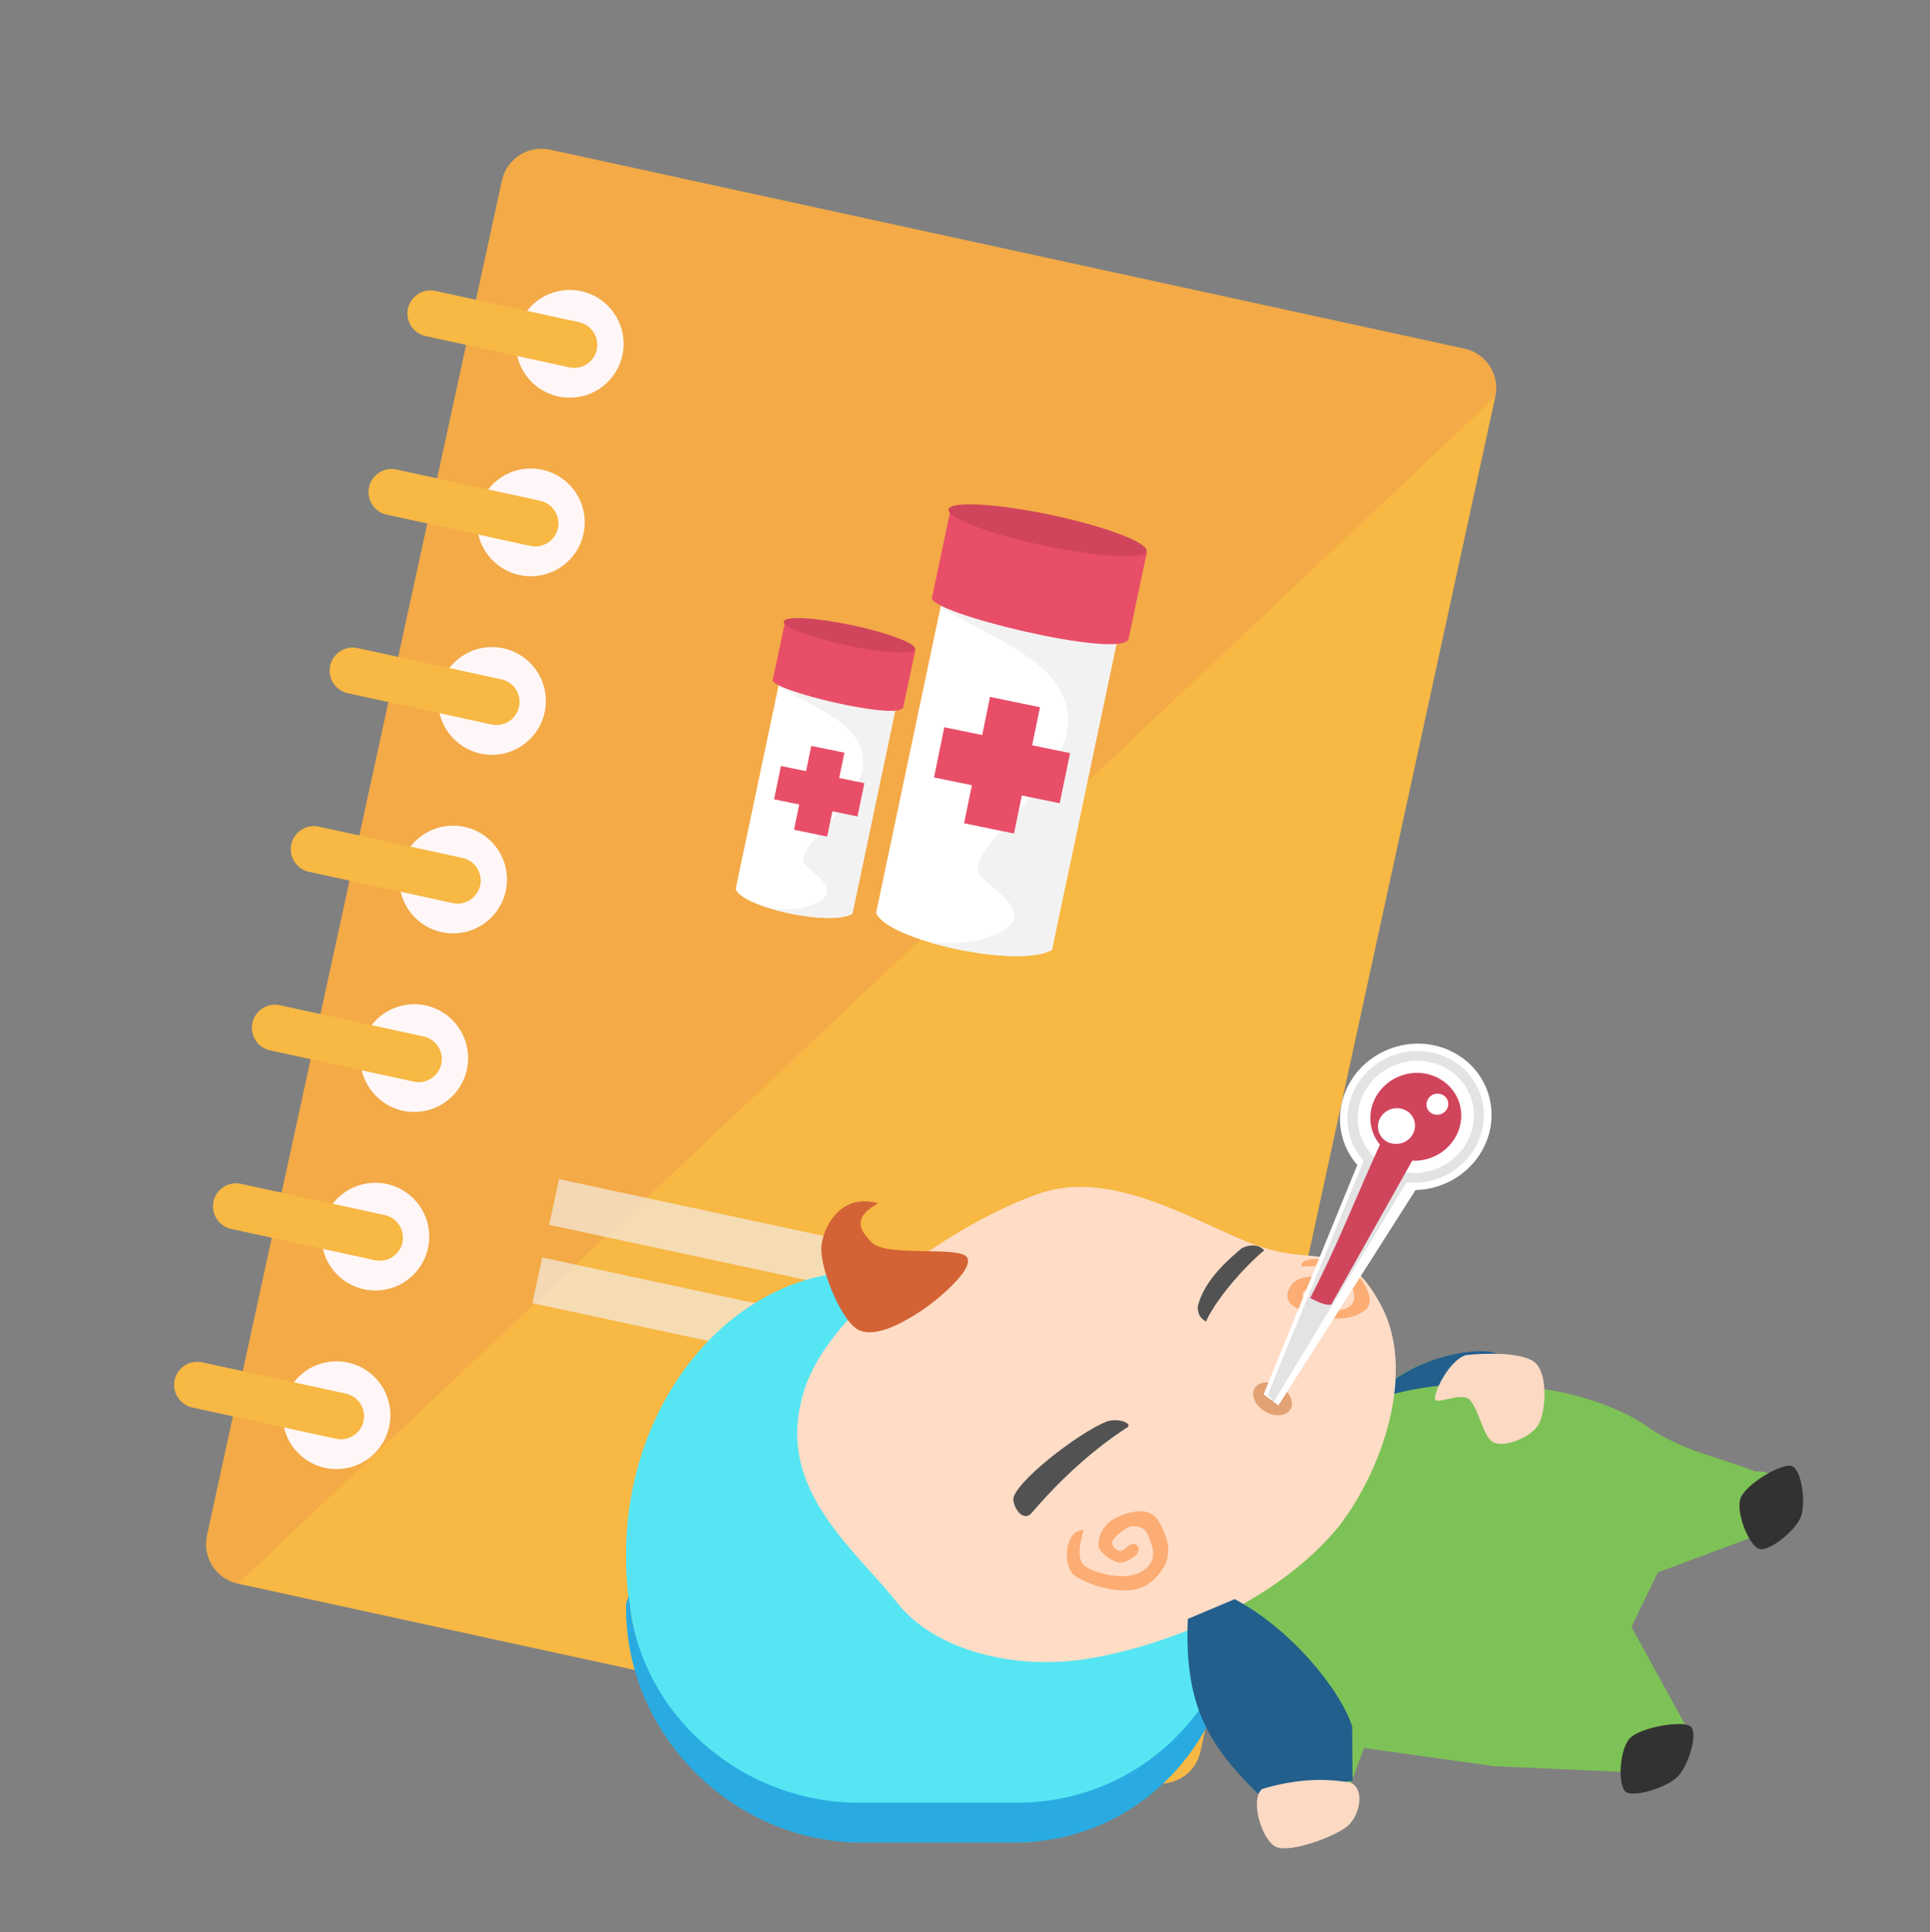 <?xml version="1.0" encoding="utf-8"?>
<svg version="1.1" id="Capa_1" x="0px" y="0px" width="1500px" height="1502px" viewBox="-675 -676 1500 1502" enable-background="new -675 -676 1500 1502" xmlns="http://www.w3.org/2000/svg">
  <rect x="-675" y="-676" width="1500" height="1502" fill="#808080" stroke="none"/>
  <g>
    <g>
      <path d="M257.947,685.67c-3.704,16.948-20.408,27.674-37.355,24.006L-490.14,555.007 c-16.935-3.703-27.703-20.407-24.001-37.372l229.239-1053.301c3.685-16.947,20.407-27.689,37.351-24.005l710.732,154.694 c16.93,3.686,27.69,20.407,23.987,37.355L257.947,685.67z" style="fill: rgb(247, 184, 68);"/>
      <path opacity="0.12" enable-background="new    " d="M-490.14,555.007c-16.935-3.703-27.703-20.407-24.001-37.372 l229.239-1053.301c3.685-16.947,20.407-27.689,37.351-24.005l710.732,154.694c16.93,3.686,27.69,20.407,23.987,37.355 L-490.14,555.007z" style="fill: rgb(208, 69, 92);"/>
      <path fill="#FFF7F7" d="M-413.466,382.208c23.122,0,41.87,18.738,41.87,41.874c0,23.119-18.749,41.874-41.87,41.874 c-23.128,0-41.875-18.755-41.875-41.874C-455.341,400.946-436.594,382.208-413.466,382.208z"/>
      <path fill="#FFF7F7" d="M-383.265,243.41c23.123,0,41.866,18.746,41.866,41.865c0,23.127-18.743,41.865-41.866,41.865 c-23.118,0-41.861-18.738-41.861-41.865C-425.125,262.156-406.383,243.41-383.265,243.41z"/>
      <path fill="#FFF7F7" d="M-353.049,104.62c23.122,0,41.865,18.747,41.865,41.865c0,23.119-18.744,41.857-41.865,41.857 c-23.12,0-41.861-18.738-41.861-41.857C-394.91,123.367-376.168,104.62-353.049,104.62z"/>
      <path fill="#FFF7F7" d="M-322.843-34.191c23.123,0,41.865,18.742,41.865,41.865c0,23.118-18.742,41.865-41.865,41.865 c-23.12,0-41.861-18.747-41.861-41.865C-364.704-15.449-345.962-34.191-322.843-34.191z"/>
      <path fill="#FFF7F7" d="M-292.628-172.99c23.123,0,41.865,18.742,41.865,41.861c0,23.122-18.742,41.865-41.865,41.865 c-23.118,0-41.865-18.743-41.865-41.865C-334.493-154.248-315.746-172.99-292.628-172.99z"/>
      <path fill="#FFF7F7" d="M-262.431-311.803c23.123,0,41.865,18.744,41.865,41.866c0,23.119-18.742,41.861-41.865,41.861 c-23.118,0-41.865-18.742-41.865-41.861C-304.296-293.059-285.549-311.803-262.431-311.803z"/>
      <path fill="#FFF7F7" d="M-232.208-450.597c23.123,0,41.867,18.747,41.867,41.866c0,23.122-18.744,41.866-41.867,41.866 c-23.118,0-41.865-18.744-41.865-41.866C-274.073-431.85-255.326-450.597-232.208-450.597z"/>
      <path fill="#F7B844" d="M-392.455,428.654c-2.101,9.69-11.678,15.835-21.368,13.749l-111.695-24.318 c-9.682-2.12-15.831-11.697-13.724-21.38l0,0c2.121-9.682,11.677-15.827,21.359-13.732l111.704,24.318 C-396.497,409.402-390.339,418.954-392.455,428.654L-392.455,428.654z"/>
      <path fill="#F7B844" d="M-362.231,289.872c-2.112,9.7-11.695,15.818-21.377,13.732l-111.694-24.317 c-9.691-2.13-15.831-11.681-13.724-21.363l0,0c2.1-9.691,11.668-15.836,21.35-13.715l111.696,24.292 C-366.282,270.596-360.133,280.19-362.231,289.872L-362.231,289.872z"/>
      <path fill="#F7B844" d="M-332.034,151.057c-2.104,9.7-11.676,15.845-21.38,13.732l-111.673-24.301 c-9.691-2.112-15.849-11.689-13.733-21.371l0,0c2.117-9.699,11.677-15.844,21.358-13.724l111.696,24.3 C-336.067,131.788-329.927,141.366-332.034,151.057L-332.034,151.057z"/>
      <path fill="#F7B844" d="M-301.811,12.258c-2.119,9.691-11.693,15.823-21.38,13.725l-111.69-24.314 c-9.682-2.103-15.832-11.668-13.723-21.346l0,0c2.116-9.699,11.676-15.84,21.367-13.74l111.686,24.305 C-305.86-7.011-299.711,2.555-301.811,12.258L-301.811,12.258z"/>
      <path fill="#F7B844" d="M-271.604-126.554c-2.112,9.69-11.695,15.841-21.39,13.724l-111.682-24.306 c-9.673-2.106-15.831-11.676-13.724-21.366l0,0c2.107-9.682,11.676-15.836,21.359-13.724l111.694,24.305 C-275.645-145.812-269.497-136.244-271.604-126.554L-271.604-126.554z"/>
      <path fill="#F7B844" d="M-241.389-265.356c-2.112,9.695-11.686,15.836-21.38,13.724l-111.692-24.305 c-9.682-2.108-15.822-11.677-13.723-21.368l0,0c2.1-9.69,11.678-15.839,21.351-13.724l111.699,24.306 C-245.456-284.612-239.291-275.046-241.389-265.356L-241.389-265.356z"/>
      <path fill="#F7B844" d="M-211.183-404.164c-2.112,9.691-11.689,15.84-21.38,13.733l-111.69-24.314 c-9.683-2.121-15.815-11.676-13.723-21.371l0,0c2.116-9.691,11.676-15.823,21.357-13.724l111.69,24.31 C-215.233-423.414-209.076-413.85-211.183-404.164L-211.183-404.164z"/>
    </g>
    <polygon opacity="0.7" fill="#F6ECE3" enable-background="new    " points="-240.517,240.593 201.523,335.536 193.893,371.049 &#10;&#9;&#9;-248.142,276.106 &#9;"/>
    <polygon opacity="0.7" fill="#F6ECE3" enable-background="new    " points="-253.587,301.476 188.451,396.427 180.82,431.939 &#10;&#9;&#9;-261.218,336.996 &#9;"/>
    <path fill="#56E6F3" d="M 286.172 534.525 C 286.172 655.593 212.569 756.247 113.316 756.247 L -5.365 756.247 C -104.619 756.247 -188.428 655.593 -188.428 534.525 L -188.428 532.349 C -188.428 411.281 -104.619 312.602 -5.365 312.602 L 113.316 312.602 C 212.57 312.602 286.173 411.281 286.173 532.349 L 286.173 534.525 L 286.172 534.525 Z" style=""/>
    <path fill="#29ABE2" d="M 115.265 725.297 L -7.313 725.297 C -101.98 725.297 -180.78 652.066 -186.221 563.503 C -186.428 566.967 -188.428 568.68 -188.428 572.227 L -188.428 574.01 C -188.428 673.274 -104.619 756.247 -5.365 756.247 L 113.316 756.247 C 212.57 756.247 286.173 673.273 286.173 574.01 L 286.173 572.227 C 286.173 568.68 289.298 566.967 289.085 563.503 C 283.652 652.066 209.922 725.297 115.265 725.297 Z" style=""/>
    <path fill="#7DC256" d="M 251.01 580.883 C 239.402 630.525 283.625 696.932 305.154 714.656 L 374.648 710.565 L 385.174 682.786 L 486.234 696.911 L 589.588 701.535 C 631.907 718.081 643.372 680.559 633.355 662.202 L 592.994 588.639 L 613.469 546.293 L 702.798 512.922 C 727.342 501.959 714.122 465.445 689.175 467.874 C 661.951 456.8 635.412 452.952 607.444 434.534 C 581.286 414.535 527.795 400.014 502.173 403.288 C 492.48 404.066 495.784 387.622 490.142 378.726 C 484.581 370.311 435.616 375.733 408.107 396.528 L 374.979 416.518 C 341.748 453.799 262.656 531.238 251.01 580.883 Z" style=""/>
    <path fill="#333232" d="M 638.937 666.062 C 632.741 661.014 600.308 666.616 591.885 675.029 C 583.501 683.481 582.255 711.603 588.369 716.712 C 594.568 721.689 620.4 713.507 628.852 705.074 C 637.246 696.66 645.082 671.049 638.937 666.062 Z" style=""/>
    <path fill="#333232" d="M 717.507 463.543 C 709.728 461.095 682.061 477.589 677.85 488.369 C 673.597 499.057 684.328 525.517 692.137 527.986 C 699.936 530.466 720.379 513.931 724.601 503.17 C 728.791 492.429 725.266 466.012 717.507 463.543 Z" style=""/>
    <path fill="#225F8C" d="M 405.387 408.317 C 435.343 400.116 466.224 397.921 500.297 401.647 L 490.293 377.072 C 479.058 370.108 435.997 376.165 407.805 397.032 L 405.387 408.317 Z" style=""/>
    <path fill="#FBD9C3" d="M 464.047 377.405 C 451.069 381.96 439.847 405.316 440.307 411.068 C 440.791 416.74 459.129 405.999 466.846 411.682 C 475.03 419.864 477.608 442.463 486.633 445.636 C 495.764 448.83 515.914 440.941 521.173 430.564 C 526.502 420.228 527.984 392.357 518.383 383.501 C 508.921 374.645 478.051 375.783 464.047 377.405 Z" style=""/>
    <path fill="#FFDCC5" d="M 133.26 251.572 C 193.074 231.174 261.789 279.169 305.931 293.557 C 350.052 307.956 370.323 287.088 398.04 338.021 C 425.78 388.934 400.33 465.275 365.698 510.282 C 315.713 571.542 228.842 603.592 171.381 613.254 C 113.965 622.928 49.965 606.887 21.079 568.327 C -10.317 529.023 -68.322 483.643 -52.912 416.015 C -39.229 343.056 73.456 271.962 133.26 251.572 Z" style=""/>
    <path fill="#525252" d="M 307.453 296.096 C 298.162 303.129 271.804 330.312 262.251 351.3 C 257.831 348.227 256.369 346.606 255.805 340.267 C 260.338 318.546 282.586 300.831 289.78 294.525 C 297.557 290.263 304.934 292.249 307.453 296.096 Z" style=""/>
    <path fill="#525252" d="M 185.578 428.851 C 163.335 437.305 111.416 477.839 112.572 490.011 C 113.634 498.756 121.448 506.867 127.038 499.782 C 152.127 470.584 176.51 449.769 199.816 434.353 C 206.919 431.392 195.886 425.808 185.578 428.851 Z" style=""/>
    <path fill="#FCAD74" d="M 167.171 513.395 C 151.978 512.821 151.026 541.759 159.775 548.47 C 168.531 555.159 202.503 568.297 219.653 553.648 C 236.811 538.978 235.149 525.155 227.392 509.869 C 221.931 497.588 211.672 496.318 196.683 501.85 C 181.647 507.409 178.888 518.473 178.707 524.6 C 178.485 530.755 190.435 538.535 195.513 538.706 C 200.559 538.896 213.79 531.39 209.125 525.749 C 204.469 520.116 198.696 530.353 195.472 529.707 C 192.207 529.104 188.106 525.193 189.538 522.012 C 190.939 518.789 199.412 511.371 204.008 510.525 C 208.57 509.699 215.421 511.352 217.115 516.994 C 218.808 522.656 227.03 534.798 214.153 544.408 C 201.296 554.05 176.41 546.926 168.591 541.759 C 160.733 536.58 164.943 521.103 167.171 513.395 Z" style=""/>
    <path fill="#FCAD74" d="M 336.5 308.55 C 334.374 299.582 364.721 302.042 372.722 307.903 C 380.681 313.727 398.073 335.048 384.428 343.539 C 370.798 352.073 356.017 349.636 339.121 343.46 C 325.61 338.957 323.178 332.811 327.471 324.608 C 331.734 316.416 343.12 315.954 349.568 316.498 C 355.996 317.012 365.445 324.832 366.151 327.813 C 366.906 330.795 360.349 337.768 353.941 334.473 C 347.512 331.158 357.69 328.872 356.689 326.866 C 355.695 324.911 351.129 322.07 347.935 322.592 C 344.712 323.118 337.729 327.238 337.365 329.85 C 336.933 332.468 339.43 336.65 345.528 338.233 C 351.683 339.825 365.306 345.889 374.111 339.4 C 382.929 332.82 372.822 317.495 366.587 312.395 C 360.308 307.221 344.43 308.065 336.5 308.55 Z" style=""/>
    <path fill="#D36335" d="M 38.958 344.277 C 53.371 335.039 82.591 310.373 76.556 301.314 C 70.539 292.266 14.505 301.397 2.798 289.989 C -8.937 278.553 -10.865 269.471 7.562 259.381 C -19.965 251.708 -33.481 274.323 -36.373 290.534 C -39.28 306.717 -22.442 347.491 -9.904 356.469 C 2.65 365.426 24.544 353.456 38.958 344.277 Z" style=""/>
    <path fill="#225F8C" d="M 248.189 582.443 L 284.601 567.056 C 327.945 590.021 366.484 636.972 375.906 665.95 L 376.188 708.288 L 302.233 717.94 C 263.856 679.996 245.297 649.154 248.189 582.443 Z" style=""/>
    <path fill="#FBD9C3" d="M 305.872 714.656 C 296.188 722.938 305.761 754.917 316.942 759.714 C 328.005 764.488 362.866 751.673 372.489 743.289 C 382.114 734.988 385.829 714.543 374.716 709.739 C 352.59 705.668 329.859 707.461 305.872 714.656 Z" style=""/>
    <path fill="#E2A274" d="M 300.076 403.168 C 303.259 397.74 312.088 396.993 319.784 401.497 C 327.483 406.002 331.15 414.062 327.966 419.505 C 324.781 424.933 315.963 425.689 308.258 421.175 C 300.56 416.66 296.902 408.6 300.076 403.168 Z" style=""/>
    <g transform="matrix(1.011, 0, 0, 1.011, 86.533, 195.24)" style="">
      <polygon fill="#FFFFFF" points="218.151,210.275 229.511,218.844 343.188,40.242 299.095,12.082 &#9;&#9;&#9;"/>
      <path fill="#FFFFFF" d="M279.791,16.093c10.146,29.251,43.108,44.387,73.66,33.795c30.541-10.563,47.093-42.838,36.98-72.04 c-10.085-29.228-43.018-44.379-73.589-33.796C286.32-45.394,269.747-13.124,279.791,16.093z"/>
      <path fill="#E3E3E3" d="M318.556-50.626c27.481-9.517,57.146,4.105,66.266,30.417c9.106,26.312-5.801,55.354-33.283,64.869 c-27.482,9.512-57.147-4.104-66.255-30.416C276.176-12.073,291.073-41.115,318.556-50.626z"/>
      <path fill="#FFFFFF" d="M292.737,11.653c7.782,22.406,33.024,34.009,56.45,25.898c23.406-8.051,36.111-32.829,28.359-55.264 c-7.752-22.42-32.993-34.019-56.42-25.908C297.7-35.531,284.985-10.818,292.737,11.653z"/>
      <path fill="#D0455C" d="M324.154-34.857c18.325-6.332,38.085,2.755,44.164,20.298c6.06,17.543-3.886,36.9-22.2,43.232 c-18.316,6.338-38.085-2.749-44.155-20.298C295.896-9.168,305.841-28.525,324.154-34.857z"/>
      <path fill="#FFFFFF" d="M315.825-8.884c7.474-2.58,15.525,1.125,17.995,8.276c2.473,7.155-1.572,15.046-9.037,17.627 c-7.463,2.586-15.536-1.12-18.005-8.274C304.306,1.589,308.352-6.303,315.825-8.884z"/>
      <polygon fill="#E3E3E3" points="221.349,210.634 225.923,216.153 329.396,45.07 296.065,28.254 &#9;&#9;&#9;"/>
      <path fill="#FFFFFF" d="M349.068-20.394c4.403-1.524,9.167,0.653,10.621,4.873c1.466,4.215-0.916,8.874-5.32,10.398 c-4.404,1.524-9.168-0.652-10.624-4.872C342.292-14.21,344.663-18.869,349.068-20.394z"/>
      <path fill="#D0455C" d="M339.622,17.836l-31.729-0.254c-17.659,38.568-34.06,80.689-53.93,118.694 c4.724,2.352,11.262,6,16.203,5.003L339.622,17.836z"/>
    </g>
    <g transform="matrix(1.944, 0.41, -0.394, 1.869, 982.283, 611.128)" style="">
      <path fill="#FFFFFF" d="M-470.542-349.599c-23.451,0-46.877,0-70.305,0c0,53.073,0,106.125,0,159.192 c5.869,10.02,59.111,10.562,70.305,0C-470.542-243.464-470.542-296.516-470.542-349.599z"/>
      <path fill="#F2F2F2" d="M-540.847-319.963v2.48c9.153,3.13,27.767,8.151,37.104,12.282c54.263,23.94-13.452,80.256-0.135,91.277 c6.059,5.017,30.757,11.928,4.051,26.058c-3.502,1.848-10.458,3.502-17.847,4.759c17.827,1.444,40.308-0.858,47.114-7.319 v-138.456l-49.809,5.725L-540.847-319.963z"/>
      <path fill="#E84E68" d="M-466.296-356.832h-78.572v36.187c-0.896,6.518,77.814,8.864,78.572,0V-356.832z"/>
      <path fill="#D0455C" d="M-506.09-363.504c21.847,0,39.561,2.865,39.561,6.397c0,3.533-17.713,6.397-39.561,6.397 c-21.853,0-39.565-2.864-39.565-6.397C-545.656-360.639-527.943-363.504-506.09-363.504z"/>
      <polygon fill="#E84E68" points="-494.696,-286.013 -514.654,-285.913 -514.57,-270.089 -529.717,-269.995 -529.593,-249.148 &#10;&#9;&#9;&#9;&#9;-514.47,-249.243 -514.392,-233.424 -494.452,-233.54 -494.532,-249.352 -479.399,-249.432 -479.479,-270.269 -494.626,-270.199 &#10;&#9;&#9;&#9;&#9;&#9;&#9;&#9;"/>
    </g>
    <g transform="matrix(1.944, 0.41, -0.394, 1.869, 982.283, 611.128)" style="">
      <path fill="#FFFFFF" d="M-549.855-293.686c-15.555,0-31.116,0-46.655,0c0,35.22,0,70.445,0,105.665 c3.886,6.667,39.235,7.025,46.655,0C-549.855-223.231-549.855-258.465-549.855-293.686z"/>
      <path fill="#F2F2F2" d="M-596.51-274.025v1.673c6.072,2.074,18.419,5.407,24.633,8.142c36.006,15.889-8.929,53.277-0.09,60.59 c4.03,3.329,20.428,7.908,2.7,17.31c-2.327,1.22-6.945,2.327-11.834,3.164c11.824,0.957,26.741-0.572,31.266-4.857v-91.919 l-33.064,3.816L-596.51-274.025z"/>
      <path fill="#E84E68" d="M-547.03-298.474h-52.142v24c-0.602,4.325,51.654,5.899,52.142,0V-298.474L-547.03-298.474z"/>
      <path fill="#D0455C" d="M-573.437-302.894c14.503,0,26.262,1.903,26.262,4.246c0,2.347-11.759,4.244-26.262,4.244 c-14.509,0-26.267-1.897-26.267-4.244C-599.704-300.991-587.945-302.894-573.437-302.894z"/>
      <polygon fill="#E84E68" points="-565.889,-251.485 -579.122,-251.405 -579.082,-240.913 -589.131,-240.853 -589.042,-227.006 &#10;&#9;&#9;&#9;&#9;-579.012,-227.066 -578.958,-216.579 -565.724,-216.628 -565.764,-227.141 -555.725,-227.191 -555.785,-241.027 &#10;&#9;&#9;&#9;&#9;-565.849,-240.978 &#9;&#9;&#9;"/>
    </g>
  </g>
</svg>